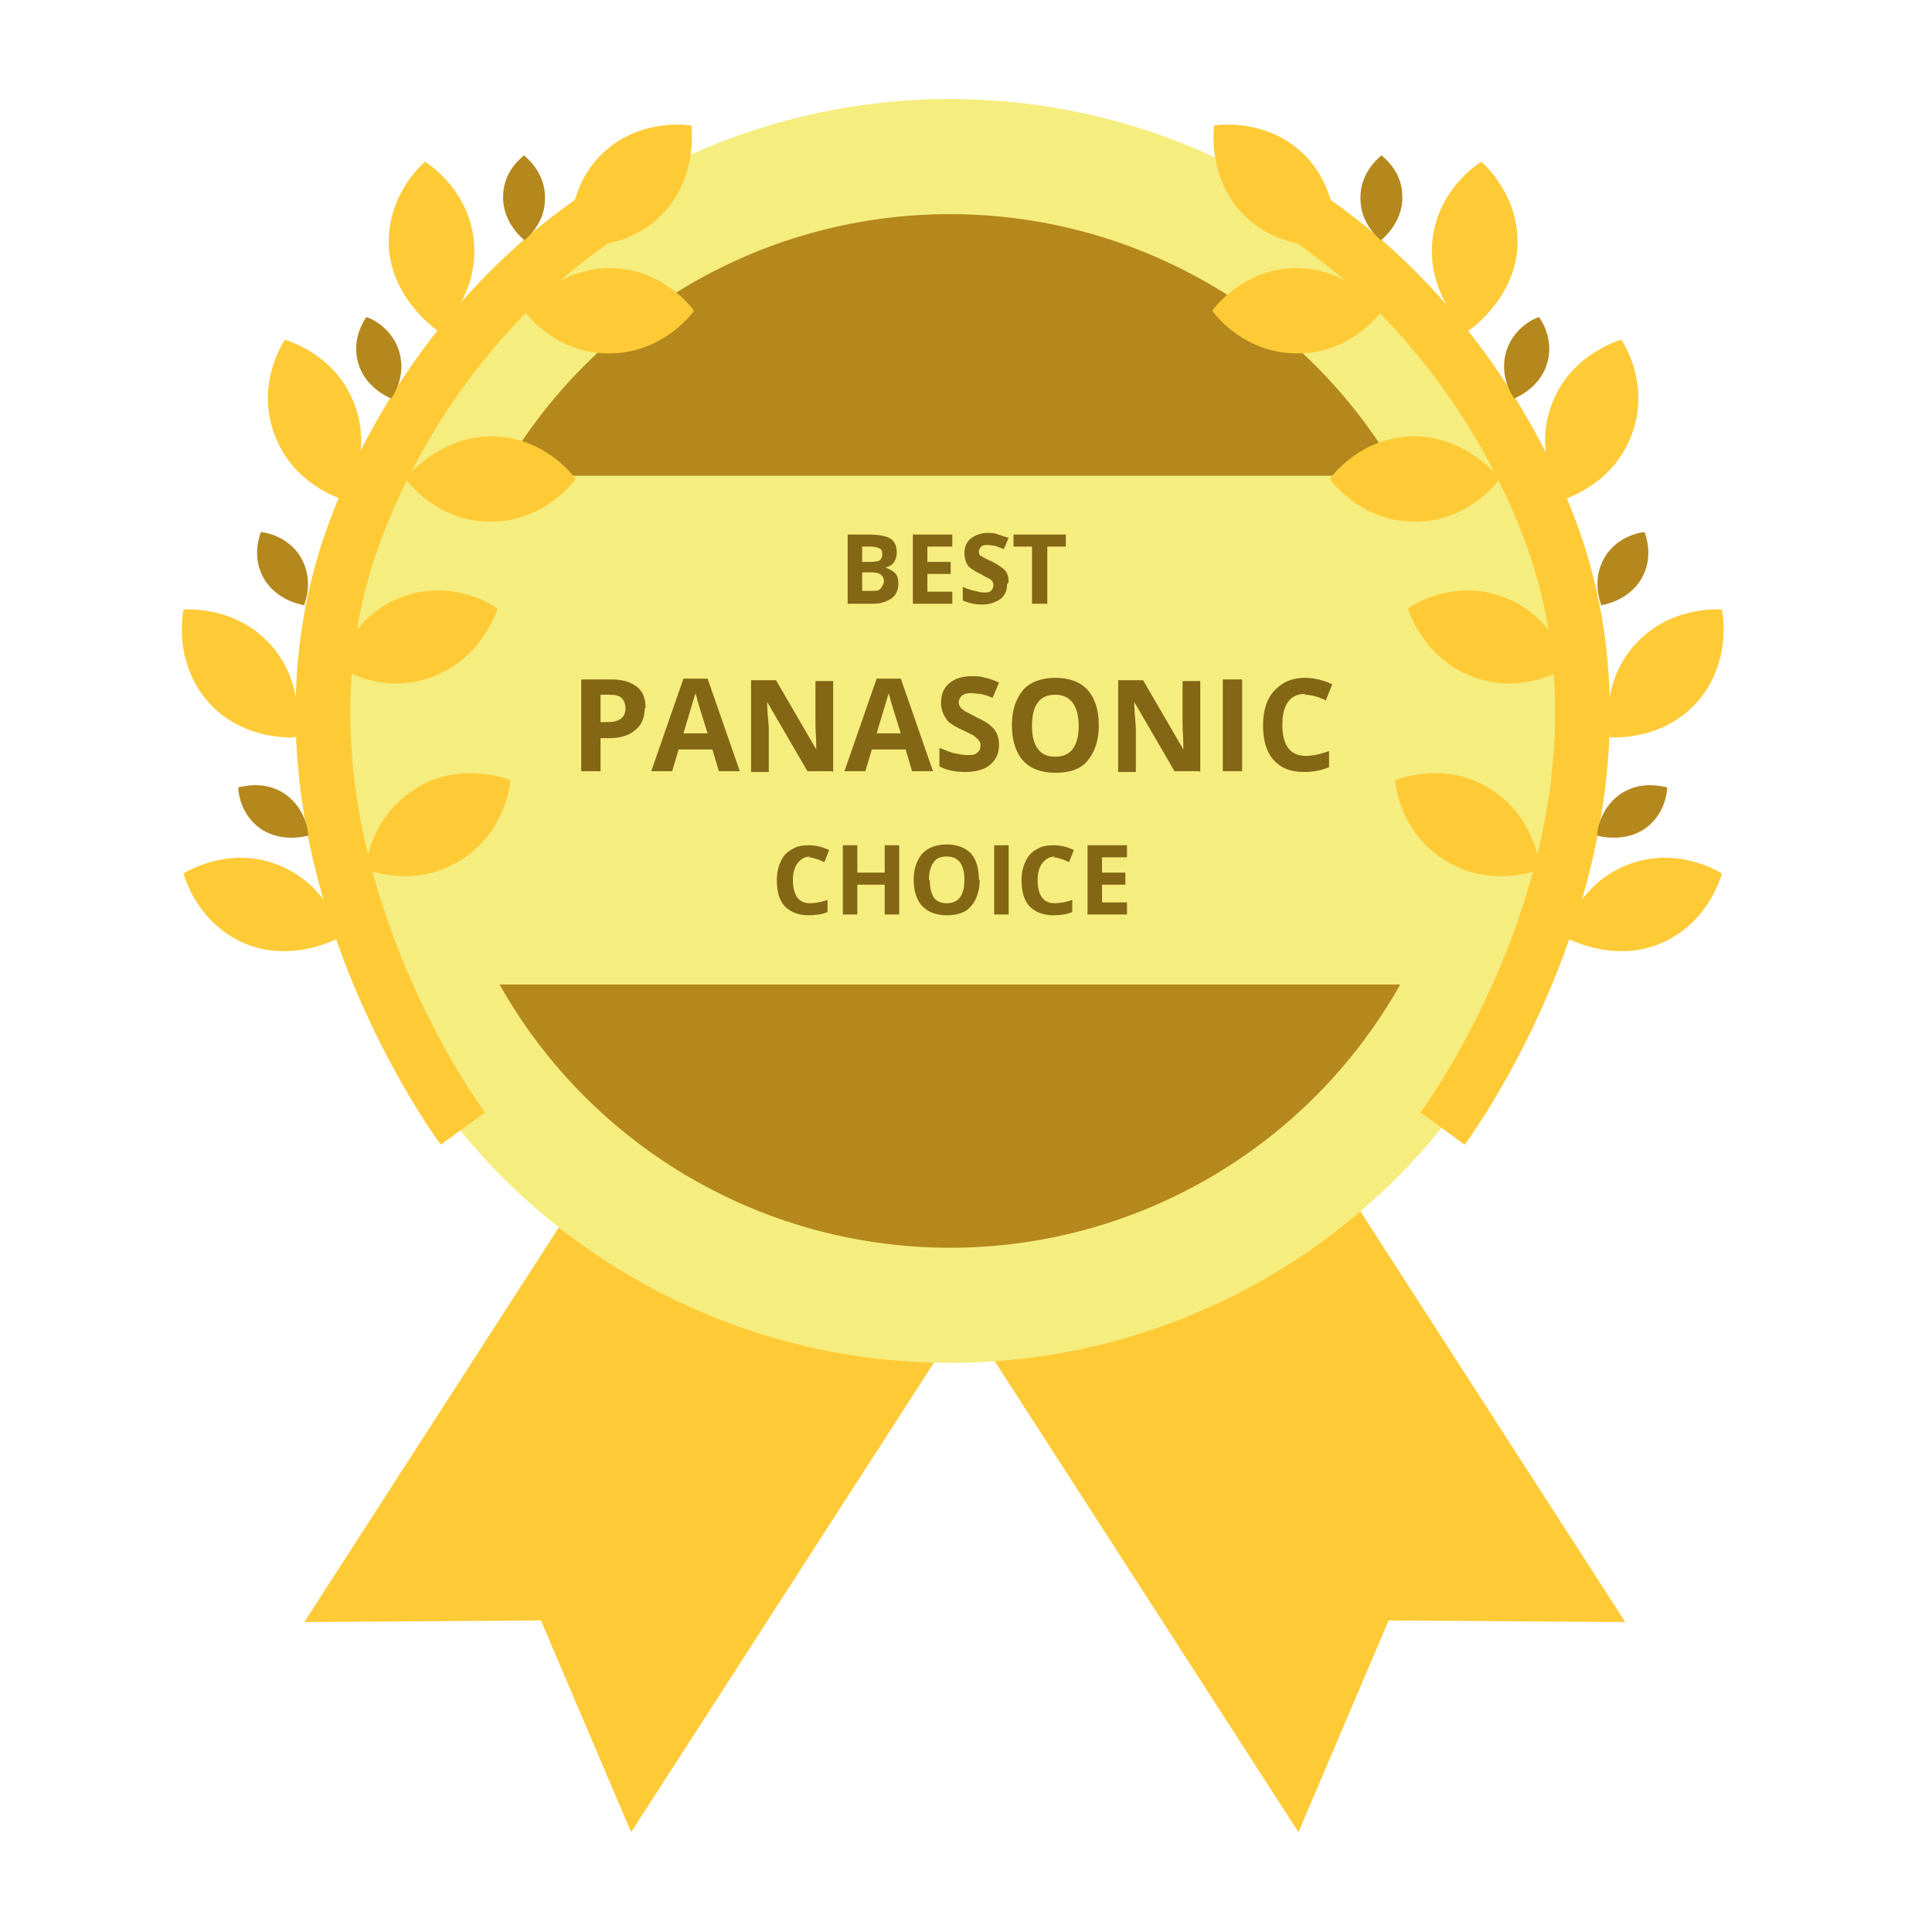 <?xml version="1.0" encoding="UTF-8"?><svg id="Layer_1" xmlns="http://www.w3.org/2000/svg" viewBox="0 0 24 24"><defs><style>.cls-1{fill:#f6ed7f;}.cls-2{fill:#fecb37;}.cls-3{fill:#b4881c;}.cls-4{fill:#836715;}.cls-5{fill:none;stroke:#fecb37;stroke-miterlimit:10;stroke-width:.68px;}</style></defs><path class="cls-2" d="M8.14,13.39l-4.36,6.76,2.94-.02,1.12,2.63,4.36-6.76-4.06-2.61Z"/><path class="cls-2" d="M15.83,13.39l4.36,6.76-2.94-.02-1.12,2.63-4.36-6.76,4.06-2.61Z"/><circle class="cls-1" cx="11.8" cy="9.08" r="7.85"/><circle class="cls-3" cx="11.8" cy="9.08" r="6.42"/><path class="cls-1" d="M19.13,5.91H4.82c.29,1.02,.29,5.24,0,6.32h14.3c-.31-1.06-.31-5.27,0-6.32Z"/><path class="cls-5" d="M16.26,2.71c.12,.08,.28,.2,.47,.35,1.46,1.18,2.29,2.75,2.64,3.86,1.1,3.53-1.29,6.88-1.45,7.1"/><path class="cls-2" d="M16.58,3.04c0-.06,.08-.68-.4-1.14-.46-.43-1.04-.35-1.1-.34,0,.06-.08,.67,.39,1.13,.46,.44,1.05,.36,1.11,.35Z"/><path class="cls-2" d="M17.18,3.86s-.42-.54-1.09-.53c-.63,.01-.99,.47-1.03,.53,.03,.05,.41,.54,1.07,.53,.64,0,1-.48,1.04-.53Z"/><path class="cls-2" d="M18.64,5.95s-.42-.54-1.09-.53c-.63,.01-.99,.47-1.03,.53,.03,.05,.41,.54,1.07,.53,.64,0,1-.48,1.04-.53Z"/><path class="cls-2" d="M19.48,8.26c-.02-.05-.21-.65-.85-.86-.6-.2-1.09,.12-1.14,.16,.02,.06,.21,.64,.84,.86,.61,.21,1.1-.11,1.16-.15Z"/><path class="cls-2" d="M19.13,10.8c0-.06-.07-.68-.65-1.02-.54-.32-1.09-.11-1.15-.09,0,.06,.07,.67,.64,1.01,.55,.33,1.1,.12,1.16,.1Z"/><path class="cls-2" d="M18.24,4.11s.57-.38,.61-1.04c.03-.63-.4-1.02-.45-1.06-.05,.03-.57,.37-.61,1.03-.04,.64,.4,1.04,.45,1.08Z"/><path class="cls-2" d="M19.41,6.21c.05-.02,.65-.2,.87-.84,.21-.6-.1-1.09-.14-1.15-.06,.02-.65,.2-.87,.82-.22,.6,.1,1.11,.13,1.16Z"/><path class="cls-2" d="M20,9.16c.06,0,.68,.04,1.11-.47,.4-.49,.29-1.06,.28-1.12-.06,0-.67-.04-1.1,.46-.42,.49-.3,1.07-.29,1.13Z"/><path class="cls-2" d="M19.42,11.63s.59,.35,1.21,.09c.58-.25,.74-.8,.76-.87-.05-.03-.58-.35-1.19-.1-.59,.24-.76,.81-.77,.87Z"/><path class="cls-3" d="M17.16,2.98s.27-.21,.26-.54c0-.32-.24-.49-.26-.51-.02,.02-.27,.21-.26,.54,0,.32,.24,.5,.26,.52Z"/><path class="cls-3" d="M18.81,4.95s.32-.12,.41-.44c.09-.3-.08-.54-.1-.57-.03,0-.32,.12-.41,.43-.09,.31,.08,.55,.1,.58Z"/><path class="cls-3" d="M19.88,7.52s.34-.04,.51-.33c.16-.27,.05-.55,.04-.58-.03,0-.34,.04-.5,.32-.16,.28-.05,.55-.04,.58Z"/><path class="cls-3" d="M19.84,10.38s.33,.1,.6-.09c.26-.19,.27-.48,.27-.51-.03,0-.32-.1-.59,.09-.26,.19-.28,.48-.28,.51Z"/><path class="cls-5" d="M7.41,2.71c-.12,.08-.28,.2-.47,.35-1.46,1.18-2.29,2.75-2.64,3.86-1.1,3.53,1.29,6.88,1.45,7.1"/><path class="cls-2" d="M7.09,3.04c0-.06-.08-.68,.4-1.14,.46-.43,1.04-.35,1.1-.34,0,.06,.08,.67-.39,1.13-.46,.44-1.05,.36-1.11,.35Z"/><path class="cls-2" d="M6.5,3.86s.42-.54,1.09-.53c.63,.01,.99,.47,1.03,.53-.03,.05-.41,.54-1.07,.53-.64,0-1-.48-1.04-.53Z"/><path class="cls-2" d="M5.03,5.95s.42-.54,1.09-.53c.63,.01,.99,.47,1.03,.53-.03,.05-.41,.54-1.07,.53-.64,0-1-.48-1.04-.53Z"/><path class="cls-2" d="M4.19,8.26c.02-.05,.21-.65,.85-.86,.6-.2,1.09,.12,1.14,.16-.02,.06-.21,.64-.84,.86-.61,.21-1.1-.11-1.16-.15Z"/><path class="cls-2" d="M4.54,10.8c0-.06,.07-.68,.65-1.02,.54-.32,1.09-.11,1.15-.09,0,.06-.07,.67-.64,1.01-.55,.33-1.1,.12-1.16,.1Z"/><path class="cls-2" d="M5.44,4.11s-.57-.38-.61-1.04c-.03-.63,.4-1.02,.45-1.06,.05,.03,.57,.37,.61,1.03,.04,.64-.4,1.04-.45,1.08Z"/><path class="cls-2" d="M4.27,6.21c-.05-.02-.65-.2-.87-.84-.21-.6,.1-1.09,.14-1.15,.06,.02,.65,.2,.87,.82,.22,.6-.1,1.11-.13,1.16Z"/><path class="cls-2" d="M3.67,9.16c-.06,0-.68,.04-1.11-.47-.4-.49-.29-1.06-.28-1.12,.06,0,.67-.04,1.1,.46,.42,.49,.3,1.07,.29,1.13Z"/><path class="cls-2" d="M4.25,11.63s-.59,.35-1.21,.09c-.58-.25-.74-.8-.76-.87,.05-.03,.58-.35,1.19-.1,.59,.24,.76,.81,.77,.87Z"/><path class="cls-3" d="M6.51,2.98s-.27-.21-.26-.54c0-.32,.24-.49,.26-.51,.02,.02,.27,.21,.26,.54,0,.32-.24,.5-.26,.52Z"/><path class="cls-3" d="M4.86,4.95s-.32-.12-.41-.44c-.09-.3,.08-.54,.1-.57,.03,0,.32,.12,.41,.43,.09,.31-.08,.55-.1,.58Z"/><path class="cls-3" d="M3.79,7.52s-.34-.04-.51-.33c-.16-.27-.05-.55-.04-.58,.03,0,.34,.04,.5,.32,.16,.28,.05,.55,.04,.58Z"/><path class="cls-3" d="M3.83,10.38s-.33,.1-.6-.09c-.26-.19-.27-.48-.27-.51,.03,0,.32-.1,.59,.09,.26,.19,.28,.48,.28,.51Z"/><g><path class="cls-4" d="M10.53,6.64h.27c.12,0,.21,.02,.26,.05,.05,.03,.08,.09,.08,.17,0,.05-.01,.09-.04,.13-.02,.03-.06,.05-.1,.06h0c.05,.02,.09,.04,.12,.07s.04,.08,.04,.13c0,.08-.03,.14-.08,.18-.06,.04-.13,.07-.23,.07h-.32v-.86Zm.18,.34h.11s.08,0,.11-.02c.02-.02,.03-.04,.03-.08,0-.03-.01-.06-.04-.07-.02-.01-.06-.02-.11-.02h-.1v.19Zm0,.14v.22h.12c.05,0,.09,0,.11-.03s.04-.05,.04-.09c0-.07-.05-.11-.15-.11h-.11Z"/><path class="cls-4" d="M11.83,7.5h-.49v-.86h.49v.15h-.31v.19h.29v.15h-.29v.22h.31v.15Z"/><path class="cls-4" d="M12.51,7.26c0,.08-.03,.14-.08,.18-.06,.04-.13,.07-.23,.07-.09,0-.17-.02-.24-.05v-.17c.06,.03,.11,.04,.15,.05s.08,.02,.11,.02c.04,0,.07,0,.09-.02,.02-.02,.03-.04,.03-.07,0-.02,0-.03-.01-.04,0-.01-.02-.03-.04-.04-.02-.01-.06-.03-.11-.06-.05-.02-.09-.05-.12-.07-.03-.02-.05-.05-.06-.08s-.02-.07-.02-.11c0-.08,.03-.14,.08-.18,.05-.04,.12-.07,.21-.07,.04,0,.09,0,.13,.02,.04,.01,.08,.03,.13,.04l-.06,.14s-.08-.03-.11-.04c-.03,0-.06-.01-.09-.01-.03,0-.06,0-.08,.02-.02,.02-.03,.04-.03,.06,0,.02,0,.03,.01,.04,0,.01,.02,.02,.04,.03,.02,.01,.05,.03,.12,.06,.08,.04,.13,.08,.16,.11,.03,.04,.04,.09,.04,.14Z"/><path class="cls-4" d="M13,7.5h-.18v-.71h-.23v-.15h.65v.15h-.23v.71Z"/></g><g><path class="cls-4" d="M8.01,8.79c0,.12-.04,.22-.12,.28-.08,.07-.19,.1-.33,.1h-.1v.41h-.24v-1.14h.37c.14,0,.24,.03,.32,.09s.11,.15,.11,.27Zm-.55,.18h.08c.07,0,.13-.01,.17-.04,.04-.03,.06-.07,.06-.13s-.02-.1-.05-.13c-.03-.03-.08-.04-.15-.04h-.11v.34Z"/><path class="cls-4" d="M8.93,9.58l-.08-.27h-.42l-.08,.27h-.26l.4-1.15h.3l.4,1.15h-.26Zm-.14-.47c-.08-.25-.12-.39-.13-.42,0-.03-.02-.06-.02-.08-.02,.07-.07,.23-.15,.5h.3Z"/><path class="cls-4" d="M10.34,9.58h-.31l-.5-.86h0c0,.15,.02,.26,.02,.33v.54h-.22v-1.14h.31l.5,.86h0c0-.15-.01-.25-.01-.31v-.54h.22v1.14Z"/><path class="cls-4" d="M11.33,9.58l-.08-.27h-.42l-.08,.27h-.26l.4-1.15h.3l.4,1.15h-.26Zm-.14-.47c-.08-.25-.12-.39-.13-.42,0-.03-.02-.06-.02-.08-.02,.07-.07,.23-.15,.5h.3Z"/><path class="cls-4" d="M12.41,9.26c0,.1-.04,.18-.11,.24s-.18,.09-.31,.09c-.12,0-.23-.02-.32-.07v-.23c.08,.03,.14,.06,.2,.07,.05,.01,.1,.02,.15,.02,.05,0,.09,0,.12-.03,.03-.02,.04-.05,.04-.09,0-.02,0-.04-.02-.06-.01-.02-.03-.03-.05-.05-.02-.02-.07-.04-.15-.08-.07-.03-.12-.06-.16-.09-.04-.03-.06-.07-.08-.11-.02-.04-.03-.09-.03-.14,0-.1,.03-.18,.1-.24,.07-.06,.16-.09,.28-.09,.06,0,.12,0,.17,.02,.05,.01,.11,.03,.17,.06l-.08,.19c-.06-.03-.11-.04-.15-.05-.04,0-.08-.01-.12-.01-.05,0-.08,.01-.11,.03-.02,.02-.04,.05-.04,.08,0,.02,0,.04,.02,.06,0,.02,.03,.03,.05,.05,.02,.01,.07,.04,.15,.08,.11,.05,.18,.1,.22,.15s.06,.11,.06,.19Z"/><path class="cls-4" d="M13.65,9.01c0,.19-.05,.33-.14,.44s-.23,.15-.4,.15-.31-.05-.4-.15-.14-.25-.14-.44,.05-.33,.14-.44c.09-.1,.23-.15,.4-.15s.31,.05,.4,.15c.09,.1,.14,.25,.14,.44Zm-.83,0c0,.13,.02,.22,.07,.29s.12,.1,.22,.1c.19,0,.29-.13,.29-.38s-.1-.39-.29-.39c-.1,0-.17,.03-.22,.1s-.07,.16-.07,.29Z"/><path class="cls-4" d="M14.9,9.58h-.31l-.5-.86h0c0,.15,.02,.26,.02,.33v.54h-.22v-1.14h.31l.5,.86h0c0-.15-.01-.25-.01-.31v-.54h.22v1.14Z"/><path class="cls-4" d="M15.19,9.58v-1.14h.24v1.14h-.24Z"/><path class="cls-4" d="M16.21,8.62c-.09,0-.16,.03-.21,.1-.05,.07-.07,.16-.07,.29,0,.25,.1,.38,.29,.38,.08,0,.18-.02,.29-.06v.2c-.09,.04-.2,.06-.31,.06-.17,0-.29-.05-.38-.15s-.13-.25-.13-.43c0-.12,.02-.22,.06-.31,.04-.09,.11-.16,.19-.21s.18-.07,.28-.07,.22,.03,.33,.08l-.08,.2s-.09-.04-.13-.05c-.04-.01-.09-.02-.13-.02Z"/></g><g><path class="cls-4" d="M10.07,10.64c-.07,0-.12,.03-.16,.08s-.06,.12-.06,.21c0,.19,.07,.29,.21,.29,.06,0,.13-.01,.22-.04v.15c-.07,.03-.15,.04-.24,.04-.12,0-.22-.04-.29-.11-.07-.08-.1-.18-.1-.33,0-.09,.02-.17,.05-.23,.03-.07,.08-.12,.14-.15,.06-.04,.13-.05,.21-.05s.17,.02,.25,.06l-.06,.15s-.06-.03-.1-.04c-.03-.01-.06-.02-.1-.02Z"/><path class="cls-4" d="M11.17,11.36h-.18v-.37h-.34v.37h-.18v-.86h.18v.34h.34v-.34h.18v.86Z"/><path class="cls-4" d="M12.17,10.93c0,.14-.04,.25-.11,.33s-.17,.11-.3,.11-.23-.04-.3-.11-.11-.19-.11-.33,.04-.25,.11-.33c.07-.07,.17-.11,.3-.11s.23,.04,.3,.11c.07,.08,.1,.19,.1,.33Zm-.62,0c0,.1,.02,.17,.05,.22,.04,.05,.09,.07,.16,.07,.15,0,.22-.1,.22-.29s-.07-.29-.22-.29c-.07,0-.13,.02-.16,.07-.04,.05-.06,.12-.06,.22Z"/><path class="cls-4" d="M12.35,11.36v-.86h.18v.86h-.18Z"/><path class="cls-4" d="M13.11,10.64c-.07,0-.12,.03-.16,.08s-.06,.12-.06,.21c0,.19,.07,.29,.21,.29,.06,0,.13-.01,.22-.04v.15c-.07,.03-.15,.04-.24,.04-.12,0-.22-.04-.29-.11-.07-.08-.1-.18-.1-.33,0-.09,.02-.17,.05-.23,.03-.07,.08-.12,.14-.15,.06-.04,.13-.05,.21-.05s.17,.02,.25,.06l-.06,.15s-.06-.03-.1-.04c-.03-.01-.06-.02-.1-.02Z"/><path class="cls-4" d="M14,11.36h-.49v-.86h.49v.15h-.31v.19h.29v.15h-.29v.22h.31v.15Z"/></g></svg>